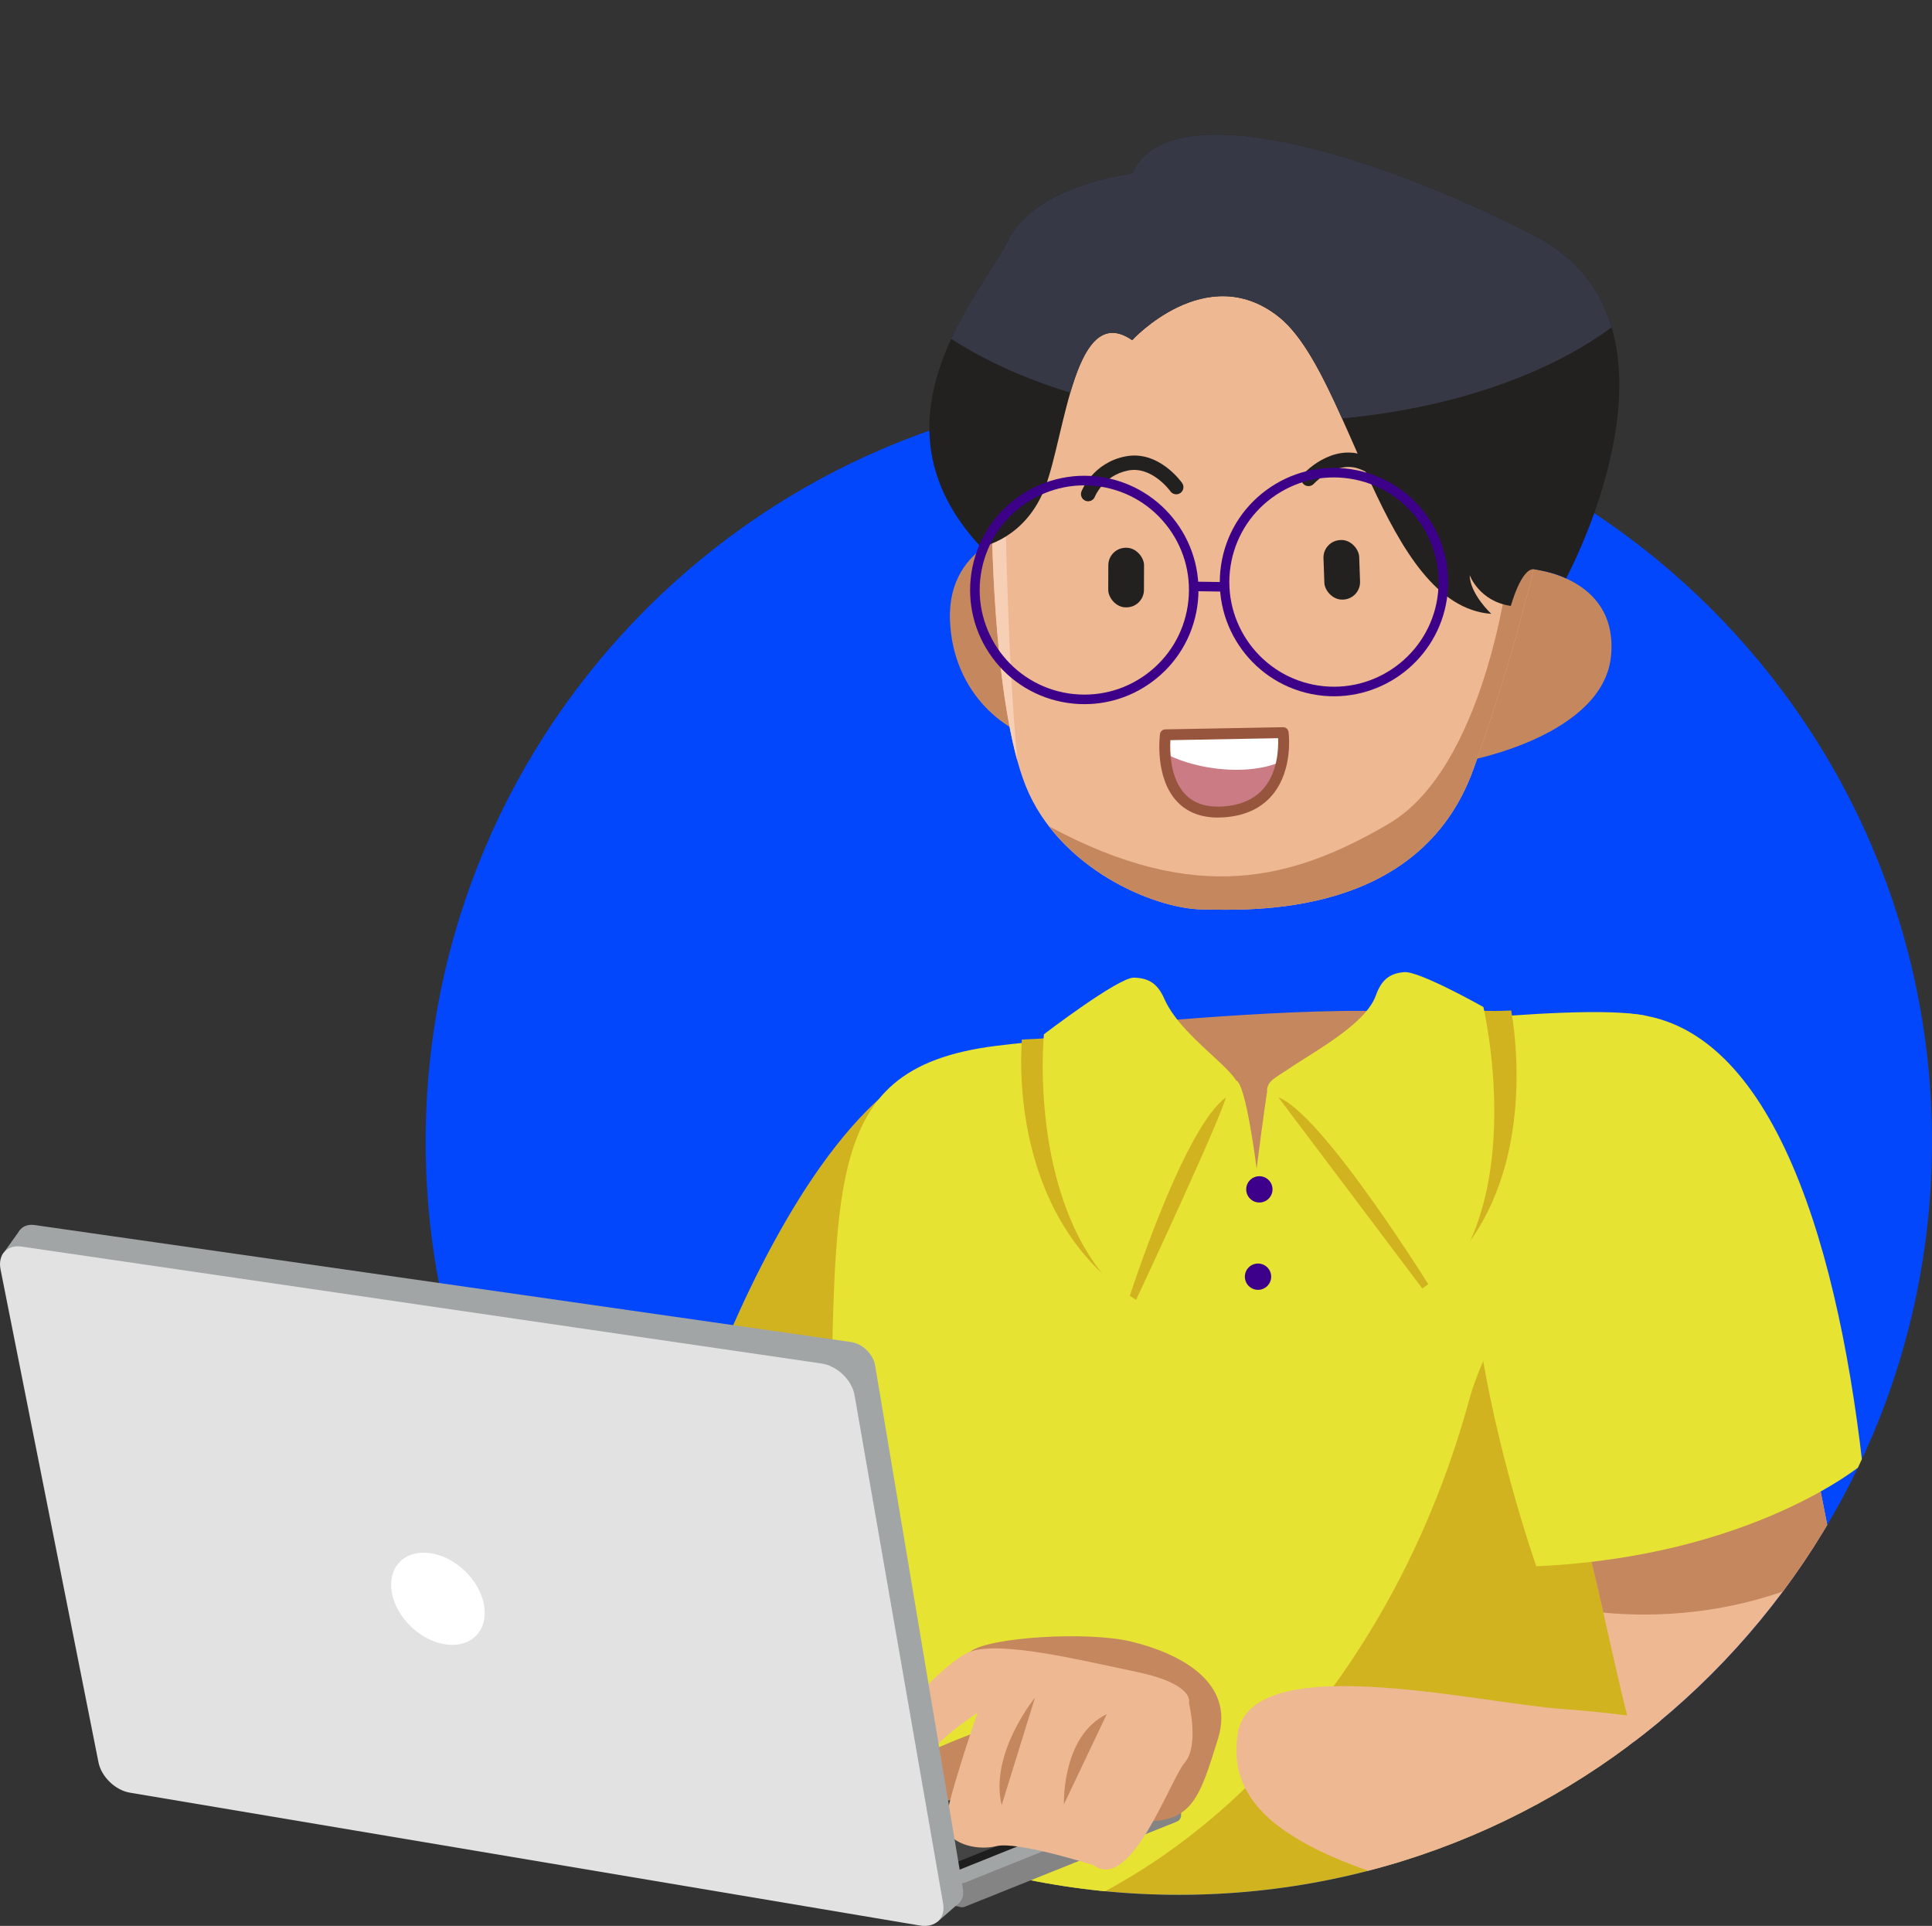 <?xml version="1.0" encoding="UTF-8"?> <svg xmlns="http://www.w3.org/2000/svg" xmlns:xlink="http://www.w3.org/1999/xlink" id="Layer_2" data-name="Layer 2" viewBox="0 0 893.44 890.54"><rect x="0" y="0" width="893.44" height="890.54" fill="#333333" stroke="none"/><defs><style> .cls-1 { fill: #373845; } .cls-1, .cls-2, .cls-3, .cls-4, .cls-5, .cls-6, .cls-7, .cls-8, .cls-9, .cls-10, .cls-11, .cls-12, .cls-13, .cls-14, .cls-15, .cls-16, .cls-17, .cls-18, .cls-19 { stroke-width: 0px; } .cls-2 { fill: #98553d; } .cls-3 { fill: #cb7b83; } .cls-4 { fill: #848484; } .cls-5 { fill: none; } .cls-6 { fill: #3c0089; } .cls-7 { fill: #232120; } .cls-8 { fill: #eeb893; } .cls-9 { fill: #fff; } .cls-10 { fill: #3c008a; } .cls-11 { fill: #e2e2e2; } .cls-20 { clip-path: url(#clippath); } .cls-12 { fill: #d1b31f; } .cls-13 { fill: #444; } .cls-14 { fill: #c5875d; } .cls-15 { fill: #1e1e1e; } .cls-16 { fill: #a2a5a5; } .cls-17 { fill: #e6e333; } .cls-18 { fill: #0247fb; } .cls-19 { fill: #f6cfb5; } </style><clipPath id="clippath"><path class="cls-5" d="m196.83,0v527.86c0,192.36,155.94,348.3,348.3,348.3s348.3-155.94,348.3-348.3V0H196.83Z"></path></clipPath></defs><g id="Layer_1-2" data-name="Layer 1"><g><path class="cls-18" d="m893.44,527.86c0,192.36-155.94,348.3-348.3,348.3-192.36,0-348.3-155.94-348.3-348.3,0-192.36,155.94-348.3,348.3-348.3,192.36,0,348.3,155.94,348.3,348.3Z"></path><g class="cls-20"><g><path class="cls-12" d="m492.54,497.09c59.01,38.88,23.61,142.18-30.22,236.25,0,0-66.31,4.38-149.51-51.21,0,0,75.87-253.47,179.73-185.03Z"></path><path class="cls-12" d="m460.98,490.03c38.84-13.92,55.41,2.46,115.39.82,59.99-1.64,142.2-34.79,192.16-16.99,49.96,17.81-13.71,252.45-15.1,319.73-1.39,67.28-2.21,92.12-2.21,92.12h-369.2s26.27-146.26,25.44-172.52c-.83-26.25,31.53-215.28,53.51-223.16Z"></path><path class="cls-17" d="m487.34,885.7c85.35-34.87,160.36-122.65,191.97-238.03,16.6-60.58,91.36-123.88,81.87-177.97-33-7-151.56,9.66-185.25,10.58-59.99,1.64-74.63-1.83-115.57,3.36-84.38,10.7-72.69,68.22-77.04,217.99-1.86,64.2-18.34,188.9-18.34,188.9l122.38-4.84Z"></path><g><path class="cls-14" d="m706.98,262.89s41.26,2.86,38.07,39.99c-3.19,37.12-65.39,48.65-65.39,48.65l27.31-88.64Z"></path><path class="cls-14" d="m474.59,244.65s-36.51,5.5-35.29,41.89c1.19,35.17,27.69,53.59,42.85,55.38l-7.56-97.27Z"></path><path class="cls-8" d="m471.3,141.26c-9.18,13.35-13.68,29.36-12.87,45.54.58,11.49.97,24.46.46,32.84-1.11,18.03.26,106.21,15.52,143.98,15.26,37.77,58.88,56.55,81.53,56.91,22.65.36,100.56,4,125.41-64.79,24.86-68.79,34.55-123.11,34.55-123.11l-6.02-35.18c-5.81-33.94-26.38-63.53-56.13-80.85-15.62-9.09-31.81-17.31-42.98-19.85-16.6-3.78-53.91,1.82-82.39,7.21-23.15,4.38-43.62,17.74-56.98,37.15l-.11.16Z"></path><path class="cls-14" d="m642.2,380.92c-44.35,25.94-88.94,37.88-157.08,1.17,19.57,25.41,52.24,38.14,70.83,38.43,22.65.36,100.56,4,125.41-64.79,24.86-68.79,34.55-123.11,34.55-123.11,0,0-2.19-14.21-4.88-31.04l-13.66,63.14s-10.81,90.25-55.17,116.19Z"></path><path class="cls-19" d="m464.72,220.22l-6.06-40.05-.53,1.13c.71,12.63,1.35,28.58.76,38.33-1,16.35.03,90.33,11.59,132.16-5.22-55.59-5.77-131.57-5.77-131.57Z"></path><g><rect class="cls-7" x="512.54" y="253.24" width="16.52" height="27.55" rx="8.09" ry="8.09" transform="translate(1.05 -2.04) rotate(.23)"></rect><rect class="cls-7" x="612.23" y="249.72" width="16.52" height="27.55" rx="8.09" ry="8.09" transform="translate(-8.9 22.02) rotate(-2.02)"></rect><path class="cls-7" d="m644.85,233.16c-1.38-.11-2.61-1.08-2.96-2.5-.11-.41-2.81-10.36-13.76-14-10.69-3.56-20.47,6.94-20.57,7.05-1.25,1.35-3.34,1.44-4.69.21-1.35-1.23-1.45-3.33-.22-4.68.51-.57,12.76-13.82,27.57-8.88,14.5,4.81,17.97,18.13,18.11,18.69.45,1.78-.64,3.58-2.41,4.02-.36.09-.72.12-1.06.09Z"></path><path class="cls-7" d="m502.94,231.78c-.31-.02-.63-.09-.95-.22-1.71-.67-2.55-2.59-1.88-4.3.21-.54,5.36-13.3,20.35-16.22,15.3-3.01,25.77,11.7,26.21,12.32,1.05,1.5.68,3.57-.81,4.61-1.5,1.05-3.57.69-4.62-.81-.08-.11-8.48-11.75-19.5-9.61-11.44,2.23-15.39,12.02-15.43,12.13-.54,1.39-1.93,2.21-3.35,2.1Z"></path><path class="cls-3" d="m538.92,339.77l54.46-1s4.64,34.34-27.42,36.64c-32.06,2.29-27.04-35.64-27.04-35.64Z"></path><path class="cls-9" d="m592.45,352.13c1.02-7.68.93-13.35.93-13.35l-54.46,1s-.52,3.3-.85,8.24c6.12,3.35,14.13,5.96,23.09,7.19,12.45,1.71,23.84.37,31.29-3.08Z"></path><path class="cls-2" d="m544.32,370.64c-10.42-11.07-8-30.38-7.9-31.19.16-1.24,1.21-2.17,2.45-2.19l54.46-1h.05c1.26,0,2.33.93,2.5,2.18.09.7,2.21,17.24-7.22,28.84-5.17,6.36-12.75,9.95-22.51,10.65-.99.07-1.97.11-2.91.11-7.93,0-14.29-2.48-18.91-7.39Zm-3.08-28.39c-.28,5.01-.19,17.57,6.76,24.94,4.09,4.33,10.07,6.26,17.79,5.7,8.31-.6,14.68-3.55,18.94-8.77,6.2-7.6,6.52-18.22,6.32-22.78l-49.81.91Z"></path></g><path class="cls-7" d="m523.57,157.28s34.08-37.15,67.52-11.01,48.12,133.91,98.56,137.58c0,0-9.89-9.15-9.99-17.88,0,0,4.33,12.07,19.01,14.21,0,0,4.74-17.27,10.55-16.97,0,0,9.49,1.33,14.98,4.26,0,0,64.05-118-14.37-158.35s-170.29-66.04-186.27-28.89c0,0-44.41,5.04-57.25,30.73-12.84,25.68-67.22,83.44-12.75,141.93,0,0,20.77-3.37,29.94-28.05s13.61-85.9,40.05-67.56Z"></path><g><path class="cls-6" d="m608.91,321.35c-28.78-4.39-48.62-31.38-44.22-60.16,2.13-13.94,9.56-26.22,20.92-34.57,11.36-8.35,25.32-11.79,39.24-9.65,28.78,4.39,48.62,31.38,44.23,60.16h0c-4.23,27.7-29.39,47.12-56.94,44.62-1.07-.1-2.15-.23-3.22-.39Zm55.8-44.89c4.02-26.38-14.16-51.11-40.53-55.14-12.79-1.94-25.55,1.19-35.96,8.85-10.41,7.66-17.22,18.91-19.17,31.68-4.02,26.38,14.15,51.11,40.53,55.13,26.36,4.05,51.11-14.15,55.14-40.53h0Z"></path><path class="cls-6" d="m493.46,324.99c-13.94-2.13-26.22-9.56-34.57-20.92-8.35-11.36-11.78-25.3-9.65-39.24,4.39-28.78,31.46-48.62,60.16-44.23,28.78,4.39,48.62,31.38,44.22,60.16h0c-2.13,13.94-9.56,26.22-20.92,34.57-10.48,7.7-23.14,11.22-35.98,10.05-1.09-.1-2.17-.23-3.26-.4Zm-39.86-59.49c-4.02,26.38,14.16,51.11,40.53,55.13,12.81,1.93,25.55-1.19,35.96-8.84,10.41-7.66,17.22-18.91,19.17-31.68h0c1.95-12.78-1.19-25.55-8.84-35.96-7.66-10.41-18.91-17.22-31.68-19.17-.99-.15-1.97-.27-2.95-.36-25.24-2.29-48.31,15.5-52.18,40.89Z"></path><rect class="cls-6" x="556.95" y="264.08" width="4.41" height="14.35" transform="translate(280.01 826.52) rotate(-89.19)"></rect></g><path class="cls-1" d="m709.83,109.13c-78.42-40.36-170.29-66.04-186.27-28.89,0,0-44.41,5.04-57.25,30.73-5.27,10.55-17.55,26.51-26.42,45.7,15.48,10.04,34.12,18.5,55.07,24.89,5.72-19.55,13.63-34.66,28.6-24.27,0,0,34.08-37.15,67.52-11.01,11.28,8.81,20.42,26.91,29.52,47.16,50.68-4.63,94.85-20.12,124.68-42.08-4.96-16.92-15.67-32.05-35.46-42.23Z"></path></g><path class="cls-14" d="m665.2,472.03s-77.13,19.27-78.91,30.48-5.17,37.87-5.17,37.87c0,0-4.96-39.57-9.46-40.77s-33.95-27.57-33.95-27.57c0,0,116.79-10.39,127.49,0Z"></path><path class="cls-8" d="m729.44,501.92c71.29-16.81,86.93,58.96,112.39,187.15,25.46,128.19,34.84,185.55-21.7,202.29-56.54,16.73-72.23-136.32-89.81-189.6-17.58-53.29-57.03-186.59-.87-199.83Z"></path><path class="cls-14" d="m841.83,689.07c-25.46-128.19-41.1-203.96-112.39-187.15-56.16,13.24-16.71,146.54.87,199.83,3.67,11.12,7.25,26.58,11.15,43.93,6.21.59,12.52.89,18.9.89,32.28,0,62.53-7.69,88.58-21.11-2.18-11.45-4.56-23.56-7.11-36.4Z"></path><path class="cls-8" d="m851.07,852.48c-11.28,61.66-64.87,50.15-155.23,29.9-90.36-20.25-129.64-41.62-123.41-80.89s110.08-14.16,149.81-11.27c39.73,2.89,137.71,13.7,128.83,62.27Z"></path><path class="cls-17" d="m745.82,468.71c70.58-3.58,103.18,100.64,115.46,208.32,0,0-50.86,42.78-150.82,47.2,0,0-88.86-249.21,35.37-255.52Z"></path><path class="cls-12" d="m589.35,504.97l68.4,90.83c48.85-34.6,45.81-100.64,41.12-128.55-10.19.56-18.09-.07-23.2-.45-21.41-1.61-86.33,38.17-86.33,38.17Z"></path><path class="cls-12" d="m525.37,601.06s43.18-92.06,42.07-96.02c0,0-64.45-27.4-81.75-25.21-3.16.4-7.72.64-13.13.84-1.08,15.14-2.83,84.87,52.81,120.39Z"></path><path class="cls-17" d="m636.22,460.37c2.55-7.12,6.2-10.3,13.18-10.86,6.98-.56,36.58,16.13,36.58,16.13,0,0,21.03,89.26-22.75,132.52,0,0-52.84-85.62-73.07-91.08-20.23-5.46,38.23-24.85,46.06-46.72Z"></path><path class="cls-17" d="m538.46,461.9c-2.99-6.8-6.91-9.69-14.11-9.83-7.2-.14-41.6,26.18-41.6,26.18,0,0-8.26,83.43,39.01,123.12,0,0,28-87.82,47.92-95.4,13.5-5.14-22.03-23.17-31.22-44.06Z"></path><circle class="cls-10" cx="582.38" cy="549.96" r="6.08"></circle><circle class="cls-10" cx="581.76" cy="590.34" r="6.08"></circle></g></g><polygon class="cls-4" points="546.18 838.98 546.18 827.87 531.55 830.04 534.86 839.91 546.18 838.98"></polygon><g><path class="cls-4" d="m446.13,881.69l98.01-39.34c3.06-1.23,2.55-5.7-.71-6.21l-224.73-35.16c-2.28-.36-4.19,1.72-3.65,3.96l11.69,48.31c.29,1.2,1.23,2.13,2.43,2.4l115.03,26.19c.64.15,1.32.09,1.93-.15Z"></path><path class="cls-16" d="m446.13,870.56l98.01-39.34c3.06-1.23,2.55-5.7-.71-6.21l-224.73-35.16c-2.28-.36-4.19,1.72-3.65,3.96l11.69,48.31c.29,1.2,1.23,2.13,2.43,2.4l115.03,26.19c.64.15,1.32.09,1.93-.15Z"></path><path class="cls-15" d="m432.05,869.23l88.75-35.62c2.77-1.11,2.31-5.16-.64-5.62l-203.49-31.84c-2.07-.32-3.8,1.56-3.31,3.59l10.58,43.74c.26,1.08,1.11,1.92,2.2,2.17l104.16,23.72c.58.13,1.19.08,1.74-.14Z"></path><path class="cls-13" d="m432.05,865.23l88.75-35.62c2.77-1.11,2.31-5.16-.64-5.62l-203.49-31.84c-2.07-.32-3.8,1.56-3.31,3.59l10.58,43.74c.26,1.08,1.11,1.92,2.2,2.17l104.16,23.72c.58.13,1.19.08,1.74-.14Z"></path></g><g><path class="cls-14" d="m448.77,763.67c8.49-6.68,54.37-9.49,74.44-4.59,20.08,4.9,48.68,17.58,39.98,45.17-8.7,27.58-11.88,40.47-39.8,37.43-27.92-3.05-88.91-66.76-74.62-78Z"></path><path class="cls-14" d="m471.76,794.04s-49.63,15.24-58.92,26.98c-9.29,11.73-8.24,15.98-.17,18.78,8.07,2.81,26.65-14.52,49.26-6.68,22.61,7.84,39.12-43.67,9.84-39.08Z"></path><path class="cls-8" d="m448.77,763.67c14.48-4.89,49.41,3.64,76.8,9.4,27.39,5.75,24.24,14.34,24.24,14.34,0,0,4.83,19.8-1.91,27.58-6.74,7.77-24.76,60.11-42.18,47.49,0,0-35.08-11.23-44.98-8.82-9.9,2.41-23.11-1.79-23.42-10.03-.31-8.24,14.73-51.64,14.73-51.64,0,0-22.98,15.08-23.89,22.8-.91,7.73,4.28,16.37,1.47,26.71-2.82,10.34-11.86,11.96-13,4.8-1.14-7.16-10.06-37.44-3.92-47.85,6.14-10.41,27.51-31.88,36.08-34.77Z"></path><path class="cls-14" d="m478.63,784.99s-21.15,25.76-15.42,49.71l15.42-49.71Z"></path><path class="cls-14" d="m511.81,792.63l-19.8,41.68s-1.1-31.64,19.8-41.68Z"></path></g><g><path class="cls-16" d="m437.37,881.62l-377.64-54.11c-5.25-.75-10.22-5.57-11.09-10.76l-40.63-242.26c-.87-5.19,2.68-8.79,7.94-8.04l377.64,54.11c5.25.75,10.22,5.57,11.09,10.76l40.63,242.26c.87,5.19-2.68,8.79-7.94,8.04Z"></path><polygon class="cls-16" points="443.59 879.88 433.3 888.83 426.85 875.98 440.52 871.56 443.59 879.88"></polygon><polygon class="cls-16" points="9.31 568.65 .86 580.46 11.62 585.32 19.74 572.99 9.31 568.65"></polygon><path class="cls-11" d="m425.34,890.35l-365.32-61.43c-6.68-1.12-13.16-7.38-14.47-13.98L.25,586.96c-1.35-6.8,3.03-11.52,9.79-10.53l369.83,54.05c7.23,1.06,14.09,7.61,15.31,14.63l40.96,235.11c1.19,6.8-3.65,11.34-10.78,10.14Z"></path><ellipse class="cls-9" cx="202.5" cy="739.31" rx="17.92" ry="24.53" transform="translate(-472.71 376.43) rotate(-46.43)"></ellipse></g></g></g></svg> 